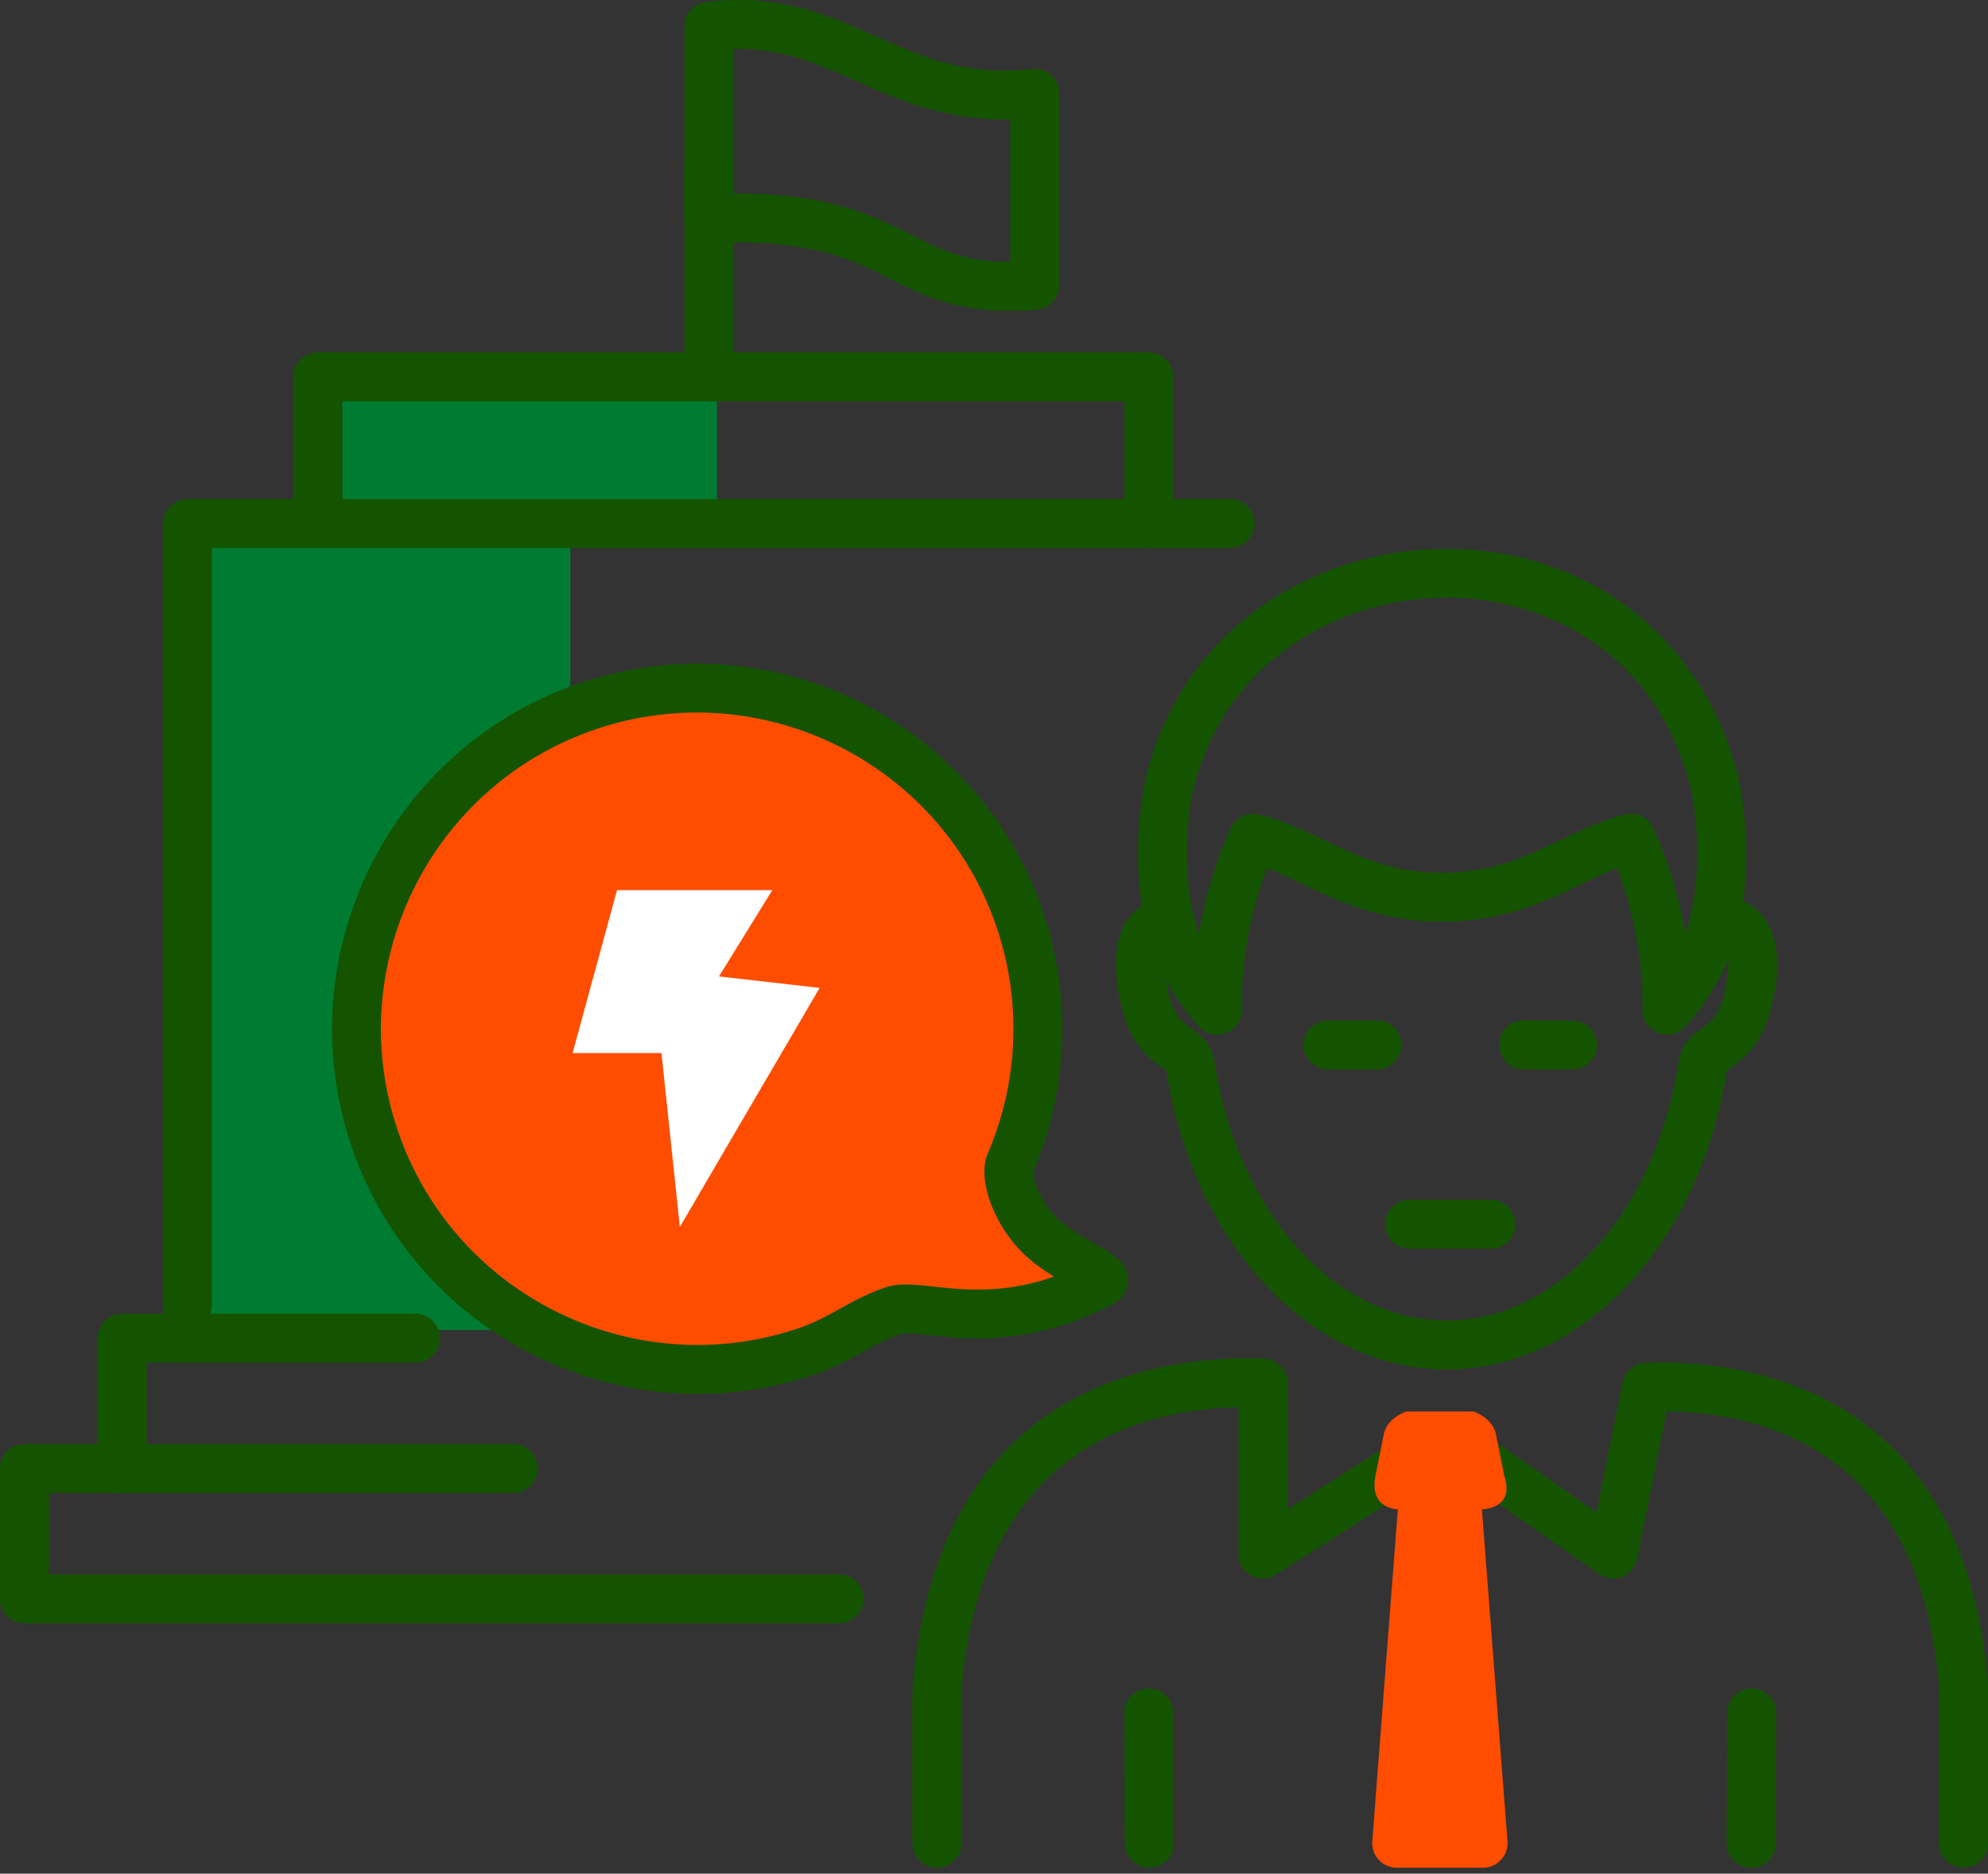 <svg xmlns="http://www.w3.org/2000/svg" width="122" height="115" viewBox="0 0 122 115"><rect x="0" y="0" width="122" height="115" fill="#333333" stroke="none"/><path fill="#145400" d="M120.5 114.635a1.5 1.5 0 01-1.5-1.5v-9.51c-1.098-14.348-10.46-16.918-16.72-16.998l-1.809 9.046a1.498 1.498 0 01-2.331.935l-9.418-6.592-10.416 6.629a1.495 1.495 0 01-1.528.048A1.496 1.496 0 0176 95.379v-9.005c-6.448.144-15.883 2.9-17 17.515v9.246a1.5 1.5 0 01-3 0v-9.303c0-.037.001-.075.004-.112 1.423-18.986 15.525-20.56 21.549-20.334A1.5 1.5 0 0179 84.885v7.762l8.956-5.7a1.5 1.5 0 011.666.037l8.358 5.85 1.597-7.986a1.499 1.499 0 011.418-1.205c5.842-.198 19.616 1.31 21.001 19.814.003.037.004.075.004.112v9.566a1.5 1.5 0 01-1.5 1.5z"/><path fill="#145400" d="M70.534 114.635a1.5 1.5 0 01-1.5-1.493l-.034-8a1.5 1.5 0 011.493-1.507h.007a1.5 1.5 0 011.5 1.493l.034 8a1.5 1.5 0 01-1.493 1.507zM107.466 114.635h-.007a1.5 1.5 0 01-1.493-1.507l.034-8a1.5 1.5 0 011.5-1.493h.007a1.5 1.5 0 011.493 1.507l-.034 8a1.5 1.5 0 01-1.5 1.493zM88.727 36.684c5.848 0 12.87 3.082 15.038 11.732.267 1.066.884 5.358-.339 8.896a26.123 26.123 0 00-.515-2.385 26.593 26.593 0 00-1.434-4.078 1.502 1.502 0 00-1.695-.86c-1.405.31-2.652.91-3.972 1.546-2.079 1-4.228 2.035-7.31 2.035s-5.232-1.035-7.31-2.035c-1.32-.636-2.567-1.235-3.972-1.546a1.5 1.5 0 00-1.695.86 26.64 26.64 0 00-1.433 4.072c-.208.786-.38 1.584-.516 2.39-1.224-3.537-.607-7.83-.34-8.895 2.032-8.104 9.245-11.732 15.493-11.732zM74.7 63.507a1.499 1.499 0 001.5-1.51 23.985 23.985 0 011.563-8.714c.675.256 1.367.59 2.125.954 2.159 1.04 4.845 2.333 8.612 2.333 3.767 0 6.453-1.293 8.611-2.332.758-.365 1.452-.7 2.126-.955a23.994 23.994 0 011.563 8.714 1.5 1.5 0 001.01 1.42 1.515 1.515 0 001.679-.491c.066-.07.129-.14.188-.214l.049-.064a13.788 13.788 0 001.895-2.832c2.657-5.292 1.07-12.063 1.054-12.13-2.132-8.505-9.177-14.002-17.948-14.002h-.001c-7.412 0-15.977 4.33-18.402 14.002-.019.08-1.601 6.843 1.056 12.13a13.752 13.752 0 001.893 2.83l.05.066c.059.075.122.145.2.225.291.367.727.57 1.177.57z"/><path fill="#145400" d="M73.038 66.848c-.672 0-1.28-.461-1.457-1.13-.064-.053-.182-.135-.271-.2-.713-.5-1.907-1.34-2.495-3.787-1.21-5.026 1.176-6.221 1.936-6.467a1.5 1.5 0 01.926 2.853c-.095.086-.437.868.054 2.91.325 1.349.779 1.668 1.304 2.038.499.35 1.253.882 1.474 2.009a1.486 1.486 0 01-1.173 1.743c-.1.02-.199.03-.298.03zM104.505 66.848c-.099 0-.198-.01-.298-.031a1.486 1.486 0 01-1.173-1.743c.221-1.127.975-1.658 1.474-2.01.525-.37.979-.688 1.303-2.035.492-2.044.15-2.826.031-2.923a1.488 1.488 0 01-.969-1.875 1.507 1.507 0 011.894-.975c.767.24 3.177 1.42 1.96 6.475-.587 2.447-1.781 3.287-2.494 3.788-.089.064-.207.146-.271.2a1.518 1.518 0 01-1.457 1.129z"/><path fill="#145400" d="M88.773 84.052c-8.366 0-15.606-7.767-17.216-18.466a1.5 1.5 0 011.259-1.707 1.49 1.49 0 011.707 1.26c1.388 9.22 7.38 15.913 14.25 15.913 6.869 0 12.862-6.693 14.25-15.913a1.486 1.486 0 011.707-1.26 1.5 1.5 0 011.259 1.707c-1.61 10.699-8.851 18.466-17.216 18.466z"/><path fill="#145400" d="M84.5 65.635h-3a1.5 1.5 0 010-3h3a1.5 1.5 0 010 3zM91.5 76.635h-5a1.5 1.5 0 010-3h5a1.5 1.5 0 010 3zM96.5 65.635h-3a1.5 1.5 0 010-3h3a1.5 1.5 0 010 3z"/><path fill="#007b32" d="M22.454 68.093C20.228 56.999 24.536 48.238 35 44.135v-12.5H12v50h18.484c-2.802-3.125-6.984-8.334-8.03-13.542z"/><path fill="#007b32" d="M21 32.634v-9h23v9z"/><path fill="#145400" d="M11.5 81.635a1.5 1.5 0 01-1.5-1.5v-48a1.5 1.5 0 011.5-1.5h64a1.5 1.5 0 010 3H13v46.5a1.5 1.5 0 01-1.5 1.5z"/><path fill="#145400" d="M7.5 91.635a1.5 1.5 0 01-1.5-1.5v-8a1.5 1.5 0 011.5-1.5h18a1.5 1.5 0 010 3H9v6.5a1.5 1.5 0 01-1.5 1.5z"/><path fill="#145400" d="M51.5 99.635h-50a1.5 1.5 0 01-1.5-1.5v-8a1.5 1.5 0 011.5-1.5h30a1.5 1.5 0 010 3H3v5h48.5a1.5 1.5 0 010 3zM70.5 33.635a1.5 1.5 0 01-1.5-1.5v-7.5H21v7.5a1.5 1.5 0 01-3 0v-9a1.5 1.5 0 011.5-1.5h51a1.5 1.5 0 011.5 1.5v9a1.5 1.5 0 01-1.5 1.5z"/><path fill="#145400" d="M43.5 23.635a1.5 1.5 0 01-1.5-1.5v-12a1.5 1.5 0 013 0v12a1.5 1.5 0 01-1.5 1.5z"/><path fill="#145400" d="M45 11.877V3.004c2.908-.073 5.121.889 7.596 1.989C55.178 6.14 58.055 7.408 62 7.329v8.749h-.034c-2.736 0-4.21-.742-6.009-1.65-2.386-1.201-5.061-2.551-10.823-2.551zm16.994 7.2c.508 0 1.048-.021 1.624-.067A1.5 1.5 0 0065 17.515V5.72c0-.43-.184-.836-.503-1.121a1.482 1.482 0 00-1.172-.368c-4.001.467-6.677-.72-9.51-1.98C50.849.935 47.788-.43 43.314.13A1.5 1.5 0 0042 1.617v11.795c0 .408.167.8.462 1.082.295.283.691.438 1.101.417 6.188-.255 8.651.99 11.043 2.197 1.924.97 3.906 1.969 7.388 1.969z"/><path fill="#ff4d00" d="M90.941 92.635s2.059 0 1.372-2.06l-.512-2.558c-.131-.654-.705-1.124-1.372-1.382h-4.133c-.667.258-1.241.728-1.372 1.382l-.512 2.558c-.412 2.06 1.372 2.06 1.372 2.06l-1.57 20.367a1.508 1.508 0 001.503 1.633h5.291c.882 0 1.576-.754 1.503-1.633zM62.55 56.337c-3.76-10.92-15.654-16.72-26.573-12.96-10.919 3.76-16.719 15.654-12.959 26.573 3.758 10.913 15.653 16.719 26.572 12.959 2.019-.695 3.268-1.795 5.185-2.455 1.797-.62 5.636 2.749 12.804-1.73.705-.443-1.972-1.23-3.634-2.768-1.651-1.528-2.281-3.804-1.952-4.561a20.852 20.852 0 00.557-15.058z"/><path fill="#145400" d="M42.767 43.736c8.053 0 15.598 5.058 18.365 13.089a19.364 19.364 0 01-.515 13.972c-.681 1.566.399 4.49 2.31 6.26.546.505 1.17.935 1.757 1.299-3.068 1.073-5.49.815-7.354.614-1.216-.13-2.176-.234-3.044.066-1.068.368-1.928.843-2.759 1.302-.785.434-1.526.843-2.425 1.153-10.116 3.485-21.181-1.914-24.667-12.03-3.483-10.116 1.915-21.182 12.031-24.666a19.321 19.321 0 016.301-1.06zm.037 41.814c2.413 0 4.868-.394 7.274-1.223 1.146-.394 2.037-.887 2.899-1.363.753-.416 1.463-.81 2.286-1.092.239-.078 1.075.009 1.748.08 2.367.254 6.324.68 11.262-1.898.573-.3.92-.842.93-1.454.02-1.1-.865-1.602-1.984-2.237-.719-.407-1.614-.915-2.255-1.507-1.155-1.07-1.573-2.51-1.557-2.953a22.366 22.366 0 00.561-16.054c-4.024-11.681-16.798-17.914-28.479-13.89-11.68 4.023-17.912 16.799-13.889 28.479 3.194 9.274 11.904 15.112 21.204 15.112z"/><path fill="#fff" d="M47.396 54.634h-9.53l-2.727 10h5.454L41.72 75.31l8.58-14.675-6.177-.705z"/></svg>